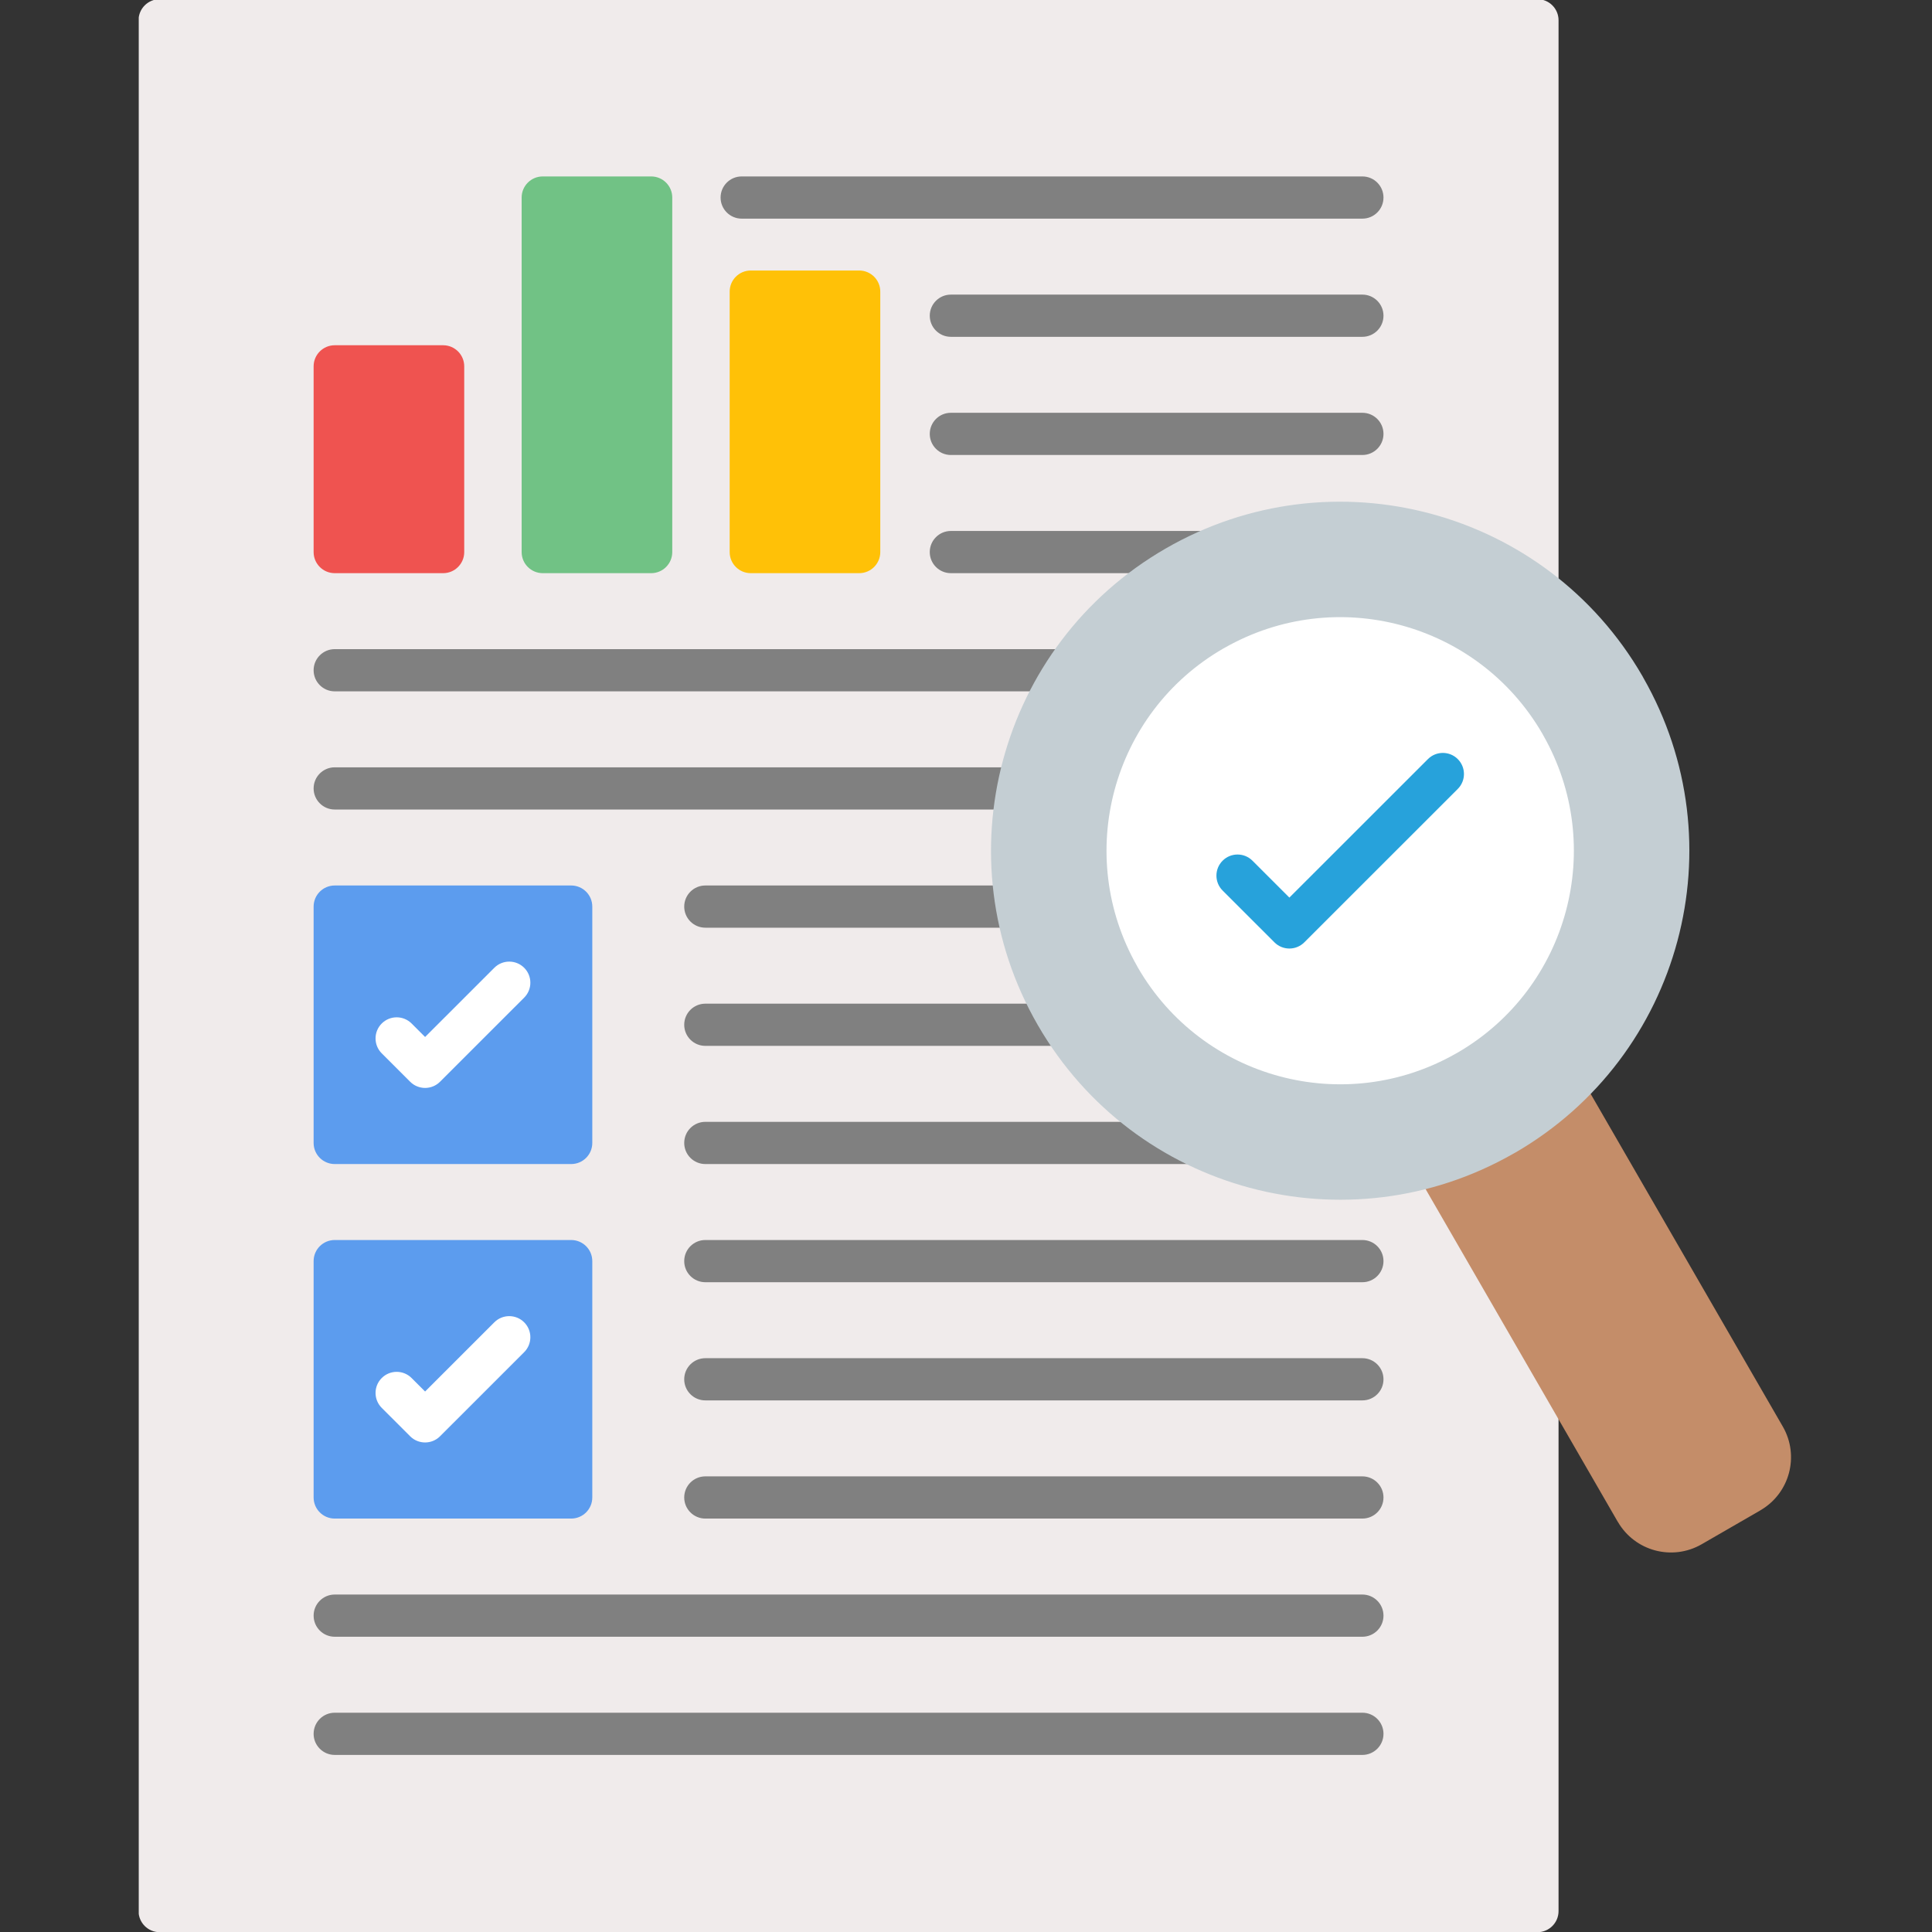 <svg xmlns="http://www.w3.org/2000/svg" xmlns:xlink="http://www.w3.org/1999/xlink" width="1024" zoomAndPan="magnify" viewBox="0 0 768 768" height="1024" preserveAspectRatio="xMidYMid meet" version="1.0"><rect x="0" y="0" width="768" height="768" fill="#333333" stroke="none"/><defs><clipPath id="5b43c00cbf"><path d="M 55.156 0 L 620 0 L 620 768 L 55.156 768 Z M 55.156 0 " clip-rule="nonzero"/></clipPath></defs><g clip-path="url(#5b43c00cbf)"><path fill="#f0ebeb" d="M 619.547 759.688 C 619.547 764.32 615.789 768.078 611.152 768.078 L 63.469 768.078 C 58.836 768.078 55.078 764.32 55.078 759.688 L 55.078 8.062 C 55.078 3.43 58.836 -0.324 63.469 -0.324 L 611.152 -0.324 C 615.789 -0.324 619.547 3.43 619.547 8.062 C 619.547 258.605 619.547 509.148 619.547 759.688 Z M 619.547 759.688 " fill-opacity="1" fill-rule="nonzero"/></g><path fill="#c48d69" d="M 617.625 426.172 C 621.625 423.855 626.746 425.219 629.066 429.219 L 708.688 567.074 C 712.059 572.906 712.738 579.562 711.125 585.582 C 709.512 591.594 705.598 597.008 699.766 600.379 L 699.773 600.395 L 676.43 613.867 C 670.598 617.234 663.941 617.914 657.914 616.301 C 651.906 614.691 646.488 610.777 643.113 604.949 L 643.098 604.957 L 563.473 467.098 C 561.156 463.098 562.52 457.977 566.52 455.664 C 584.055 445.512 606.398 432.668 617.625 426.172 Z M 617.625 426.172 " fill-opacity="1" fill-rule="evenodd"/><path fill="#808080" d="M 294.836 86.914 C 290.203 86.914 286.445 83.16 286.445 78.527 C 286.445 73.895 290.203 70.137 294.836 70.137 L 541.566 70.137 C 546.199 70.137 549.957 73.895 549.957 78.527 C 549.957 83.16 546.199 86.914 541.566 86.914 Z M 294.836 86.914 " fill-opacity="1" fill-rule="evenodd"/><path fill="#808080" d="M 377.984 133.891 C 373.352 133.891 369.594 130.137 369.594 125.504 C 369.594 120.871 373.352 117.113 377.984 117.113 L 541.566 117.113 C 546.199 117.113 549.957 120.871 549.957 125.504 C 549.957 130.137 546.199 133.891 541.566 133.891 Z M 377.984 133.891 " fill-opacity="1" fill-rule="evenodd"/><path fill="#808080" d="M 377.984 180.867 C 373.352 180.867 369.594 177.113 369.594 172.48 C 369.594 167.848 373.352 164.09 377.984 164.09 L 541.566 164.09 C 546.199 164.09 549.957 167.848 549.957 172.48 C 549.957 177.113 546.199 180.867 541.566 180.867 Z M 377.984 180.867 " fill-opacity="1" fill-rule="evenodd"/><path fill="#808080" d="M 377.984 227.844 C 373.352 227.844 369.594 224.09 369.594 219.457 C 369.594 214.824 373.352 211.066 377.984 211.066 L 478.902 211.066 C 483.539 211.066 487.293 214.824 487.293 219.457 C 487.293 224.09 483.539 227.844 478.902 227.844 Z M 377.984 227.844 " fill-opacity="1" fill-rule="evenodd"/><path fill="#808080" d="M 133.059 274.82 C 128.426 274.82 124.668 271.066 124.668 266.434 C 124.668 261.801 128.426 258.043 133.059 258.043 L 423.852 258.043 C 428.488 258.043 432.246 261.801 432.246 266.434 C 432.246 271.066 428.488 274.82 423.852 274.82 Z M 133.059 274.82 " fill-opacity="1" fill-rule="evenodd"/><path fill="#808080" d="M 133.062 321.797 C 128.426 321.797 124.668 318.043 124.668 313.41 C 124.668 308.777 128.426 305.02 133.062 305.02 L 404.723 305.02 C 409.355 305.02 413.113 308.777 413.113 313.41 C 413.113 318.043 409.355 321.797 404.723 321.797 Z M 133.062 321.797 " fill-opacity="1" fill-rule="evenodd"/><path fill="#808080" d="M 280.383 368.773 C 275.746 368.773 271.988 365.02 271.988 360.387 C 271.988 355.754 275.746 351.996 280.383 351.996 L 404.219 351.996 C 408.855 351.996 412.613 355.754 412.613 360.387 C 412.613 365.02 408.855 368.773 404.219 368.773 Z M 280.383 368.773 " fill-opacity="1" fill-rule="evenodd"/><path fill="#808080" d="M 280.383 415.75 C 275.746 415.75 271.988 411.996 271.988 407.363 C 271.988 402.73 275.746 398.973 280.383 398.973 L 422.242 398.973 C 426.875 398.973 430.633 402.73 430.633 407.363 C 430.633 411.996 426.875 415.75 422.242 415.75 Z M 280.383 415.75 " fill-opacity="1" fill-rule="evenodd"/><path fill="#808080" d="M 280.383 462.727 C 275.746 462.727 271.988 458.973 271.988 454.34 C 271.988 449.707 275.746 445.949 280.383 445.949 L 473.574 445.949 C 478.211 445.949 481.969 449.707 481.969 454.34 C 481.969 458.973 478.211 462.727 473.574 462.727 Z M 280.383 462.727 " fill-opacity="1" fill-rule="evenodd"/><path fill="#808080" d="M 280.383 509.703 C 275.746 509.703 271.988 505.949 271.988 501.316 C 271.988 496.684 275.746 492.926 280.383 492.926 L 541.566 492.926 C 546.199 492.926 549.957 496.684 549.957 501.316 C 549.957 505.949 546.199 509.703 541.566 509.703 Z M 280.383 509.703 " fill-opacity="1" fill-rule="evenodd"/><path fill="#808080" d="M 280.383 556.68 C 275.746 556.68 271.988 552.926 271.988 548.293 C 271.988 543.66 275.746 539.902 280.383 539.902 L 541.566 539.902 C 546.199 539.902 549.957 543.66 549.957 548.293 C 549.957 552.926 546.199 556.68 541.566 556.68 Z M 280.383 556.68 " fill-opacity="1" fill-rule="evenodd"/><path fill="#808080" d="M 280.383 603.656 C 275.746 603.656 271.988 599.902 271.988 595.27 C 271.988 590.637 275.746 586.879 280.383 586.879 L 541.566 586.879 C 546.199 586.879 549.957 590.637 549.957 595.27 C 549.957 599.902 546.199 603.656 541.566 603.656 Z M 280.383 603.656 " fill-opacity="1" fill-rule="evenodd"/><path fill="#808080" d="M 133.062 650.633 C 128.426 650.633 124.668 646.879 124.668 642.246 C 124.668 637.613 128.426 633.855 133.062 633.855 L 541.566 633.855 C 546.199 633.855 549.957 637.613 549.957 642.246 C 549.957 646.879 546.199 650.633 541.566 650.633 Z M 133.062 650.633 " fill-opacity="1" fill-rule="evenodd"/><path fill="#808080" d="M 133.062 697.609 C 128.426 697.609 124.668 693.855 124.668 689.223 C 124.668 684.59 128.426 680.832 133.062 680.832 L 541.566 680.832 C 546.199 680.832 549.957 684.59 549.957 689.223 C 549.957 693.855 546.199 697.609 541.566 697.609 Z M 133.062 697.609 " fill-opacity="1" fill-rule="evenodd"/><path fill="#5c9cee" d="M 133.062 351.996 L 227.055 351.996 C 231.688 351.996 235.445 355.754 235.445 360.387 L 235.445 454.34 C 235.445 458.973 231.688 462.727 227.055 462.727 L 133.062 462.727 C 128.426 462.727 124.668 458.973 124.668 454.34 L 124.668 360.387 C 124.668 355.754 128.426 351.996 133.062 351.996 Z M 133.062 351.996 " fill-opacity="1" fill-rule="evenodd"/><path fill="#5c9cee" d="M 133.062 492.926 L 227.055 492.926 C 231.688 492.926 235.445 496.68 235.445 501.312 L 235.445 595.266 C 235.445 599.898 231.688 603.656 227.055 603.656 L 133.062 603.656 C 128.426 603.656 124.668 599.898 124.668 595.266 L 124.668 501.312 C 124.668 496.68 128.426 492.926 133.062 492.926 Z M 133.062 492.926 " fill-opacity="1" fill-rule="evenodd"/><path fill="#ffffff" d="M 196.5 384.711 C 199.773 381.438 205.09 381.438 208.367 384.711 C 211.645 387.988 211.645 393.301 208.367 396.574 L 174.914 430.012 C 171.637 433.289 166.324 433.289 163.047 430.012 L 151.746 418.719 C 148.469 415.445 148.469 410.133 151.746 406.855 C 155.023 403.582 160.34 403.582 163.617 406.855 L 168.98 412.219 Z M 196.5 384.711 " fill-opacity="1" fill-rule="nonzero"/><path fill="#ffffff" d="M 196.5 525.641 C 199.773 522.367 205.09 522.367 208.367 525.641 C 211.645 528.918 211.645 534.23 208.367 537.504 L 174.914 570.945 C 171.637 574.219 166.324 574.219 163.047 570.945 L 151.746 559.648 C 148.469 556.375 148.469 551.062 151.746 547.789 C 155.023 544.512 160.34 544.512 163.617 547.789 L 168.98 553.148 Z M 196.5 525.641 " fill-opacity="1" fill-rule="nonzero"/><path fill="#ef5350" d="M 176.148 227.844 L 133.062 227.844 C 128.426 227.844 124.668 224.09 124.668 219.457 L 124.668 145.629 C 124.668 140.996 128.426 137.242 133.062 137.242 L 176.148 137.242 C 180.781 137.242 184.539 140.996 184.539 145.629 L 184.539 219.457 C 184.539 224.09 180.781 227.844 176.148 227.844 Z M 176.148 227.844 " fill-opacity="1" fill-rule="evenodd"/><path fill="#71c285" d="M 258.84 227.844 L 215.754 227.844 C 211.121 227.844 207.363 224.09 207.363 219.457 L 207.363 78.527 C 207.363 73.895 211.121 70.137 215.754 70.137 L 258.84 70.137 C 263.477 70.137 267.234 73.895 267.234 78.527 L 267.234 219.457 C 267.234 224.09 263.477 227.844 258.84 227.844 Z M 258.84 227.844 " fill-opacity="1" fill-rule="evenodd"/><path fill="#ffc107" d="M 341.535 227.844 L 298.445 227.844 C 293.812 227.844 290.055 224.09 290.055 219.457 L 290.055 115.922 C 290.055 111.289 293.812 107.531 298.445 107.531 L 341.535 107.531 C 346.168 107.531 349.926 111.289 349.926 115.922 L 349.926 219.457 C 349.926 224.09 346.168 227.844 341.535 227.844 Z M 341.535 227.844 " fill-opacity="1" fill-rule="evenodd"/><path fill="#c4ced3" d="M 463.398 218.023 C 496.59 198.887 534.383 194.996 568.66 204.176 C 602.965 213.363 633.762 235.637 652.922 268.809 C 653.02 268.98 653.113 269.156 653.199 269.332 C 672.121 302.395 675.941 339.977 666.801 374.074 C 657.609 408.363 635.332 439.148 602.145 458.301 C 601.969 458.402 601.797 458.492 601.617 458.582 C 568.543 477.492 530.945 481.312 496.832 472.176 C 462.531 462.988 431.734 440.719 412.574 407.543 L 412.539 407.484 C 393.398 374.312 389.508 336.539 398.691 302.277 C 407.883 267.988 430.164 237.203 463.352 218.051 Z M 463.398 218.023 " fill-opacity="1" fill-rule="evenodd"/><path fill="#ffffff" d="M 486.82 257.508 C 508.918 244.926 534.012 242.398 556.781 248.496 C 579.738 254.641 600.348 269.547 613.172 291.75 C 613.27 291.918 613.363 292.094 613.449 292.27 C 626.035 314.359 628.566 339.441 622.465 362.199 C 616.316 385.148 601.402 405.75 579.195 418.566 C 579.023 418.668 578.848 418.758 578.672 418.844 C 556.574 431.426 531.48 433.957 508.711 427.859 C 485.758 421.711 465.145 406.805 452.32 384.605 C 452.223 384.434 452.129 384.258 452.043 384.086 C 439.461 361.992 436.93 336.91 443.027 314.152 C 449.18 291.207 464.09 270.602 486.301 257.785 C 486.473 257.684 486.645 257.594 486.82 257.508 Z M 486.82 257.508 " fill-opacity="1" fill-rule="nonzero"/><path fill="#27a2db" d="M 567.621 301.754 C 570.898 298.477 576.211 298.477 579.488 301.754 C 582.766 305.027 582.766 310.34 579.488 313.613 L 518.48 374.598 C 515.203 377.875 509.891 377.875 506.613 374.598 L 486.008 354 C 482.73 350.727 482.73 345.414 486.008 342.141 C 489.285 338.863 494.598 338.863 497.875 342.141 L 512.547 356.805 Z M 567.621 301.754 " fill-opacity="1" fill-rule="nonzero"/></svg>